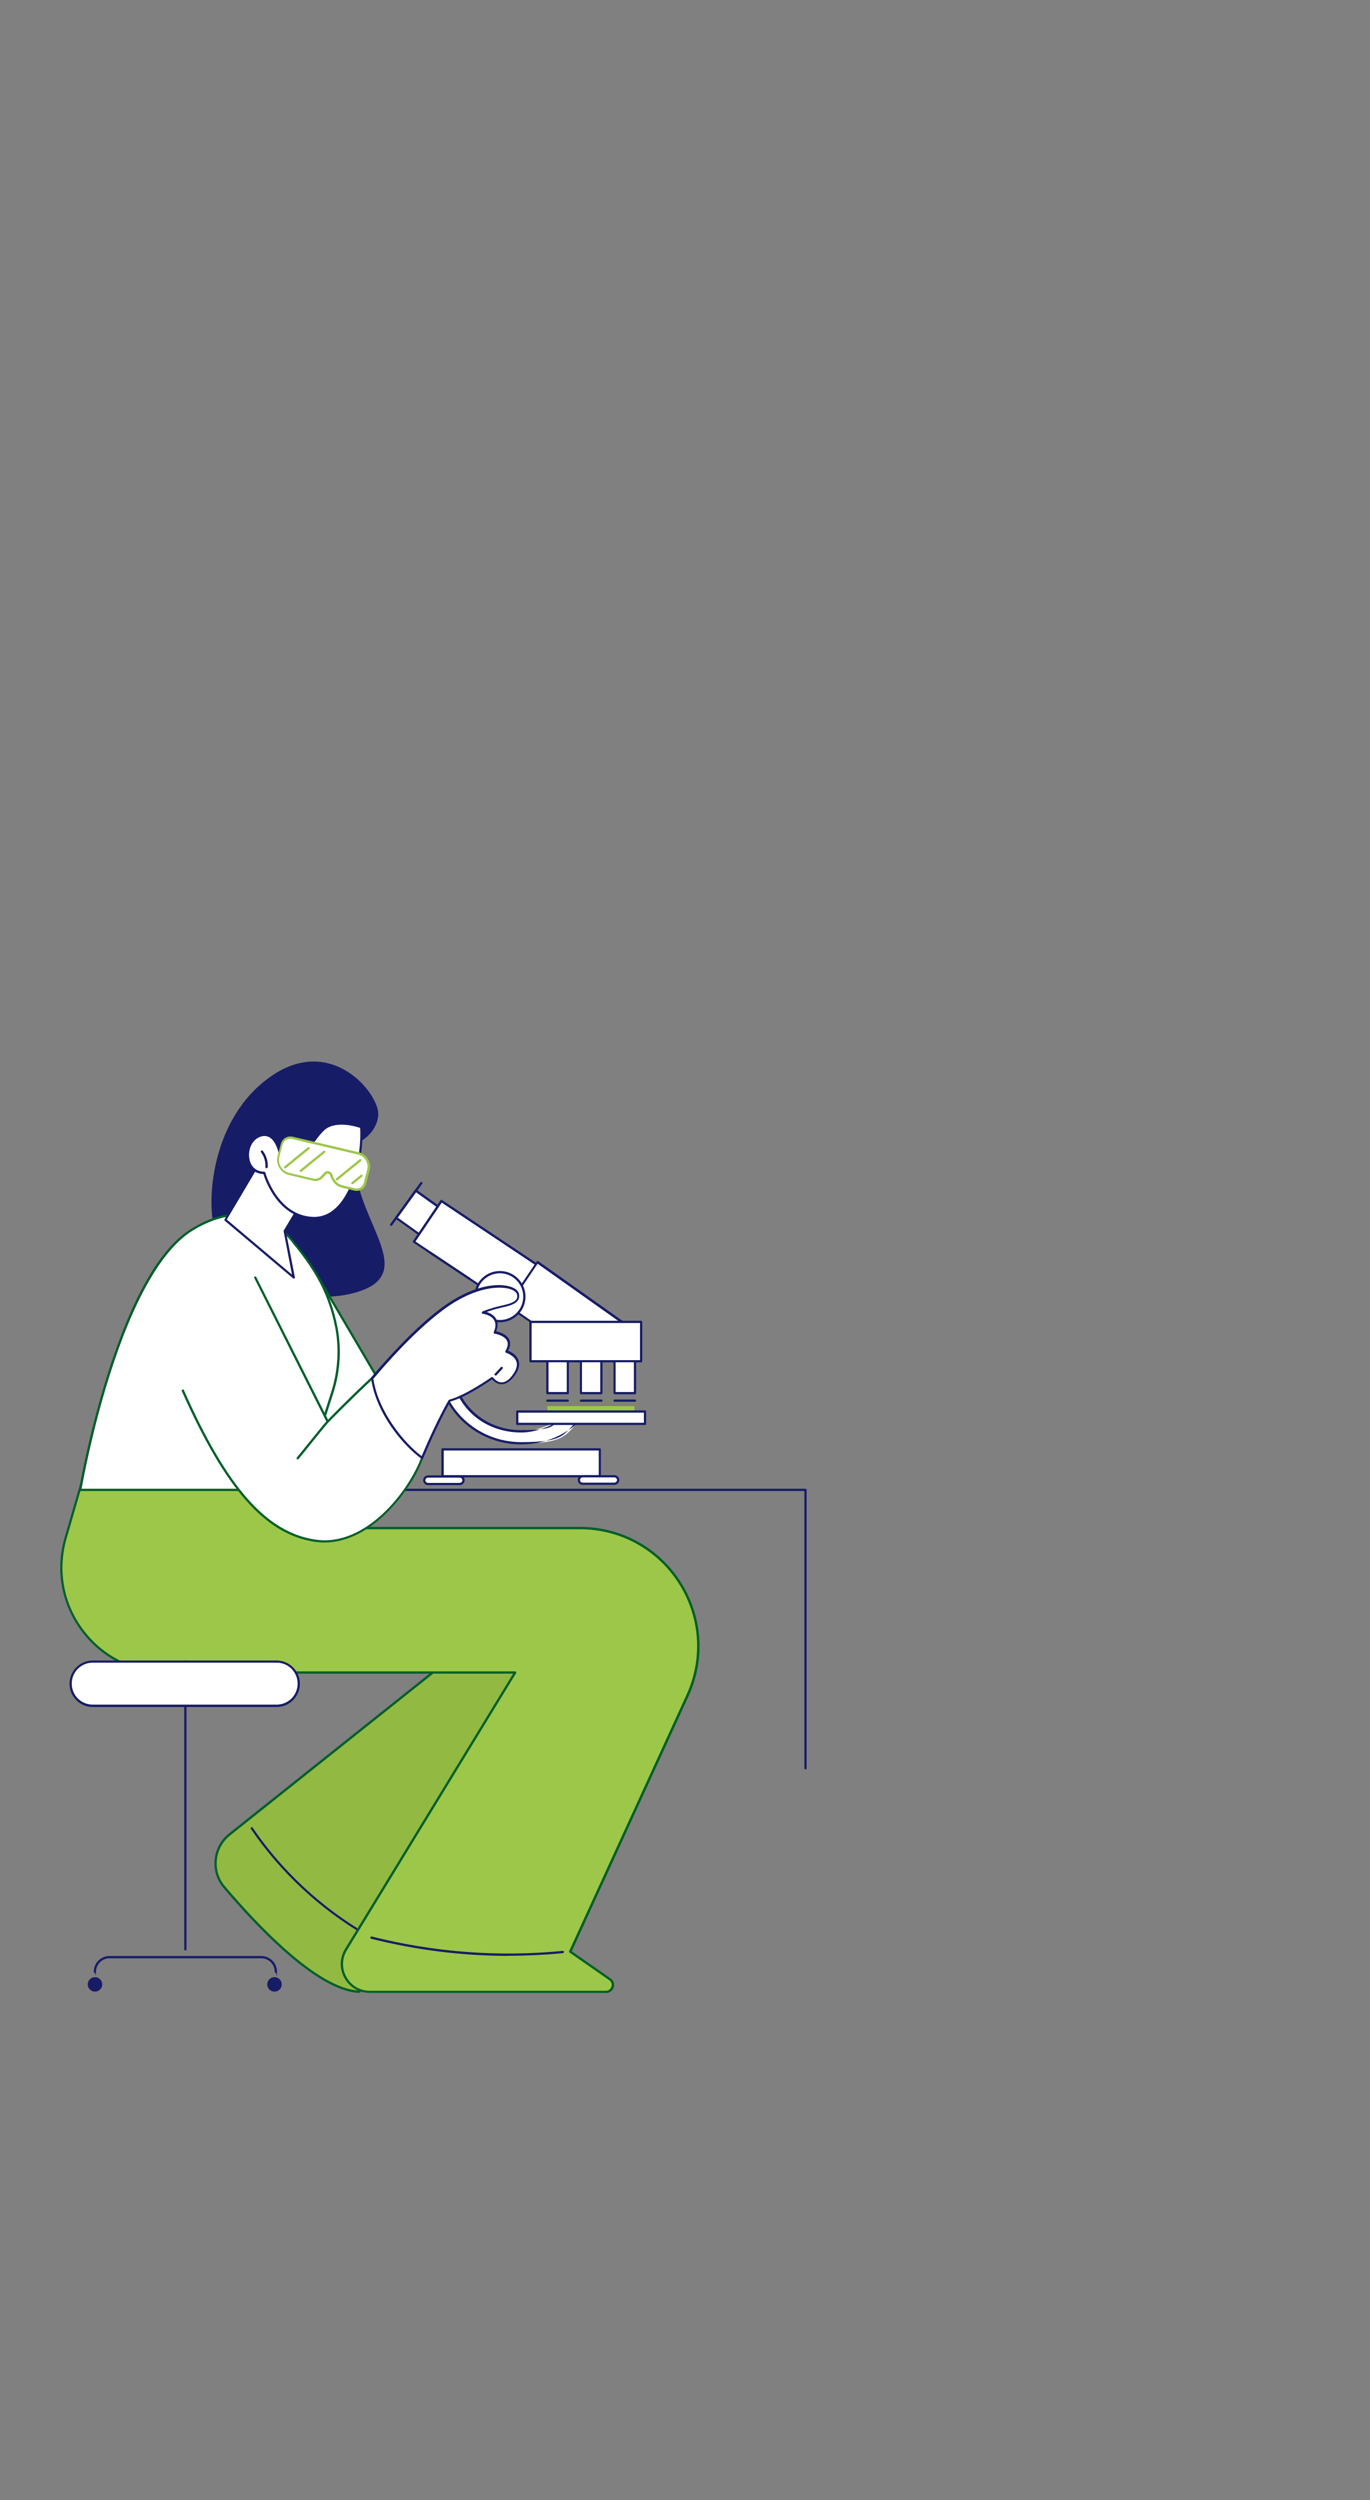 <?xml version="1.0" encoding="UTF-8"?>
<svg id="cientista" xmlns="http://www.w3.org/2000/svg" version="1.1" viewBox="0 0 1096 2000">
  <rect x="0" y="0" width="1096" height="2000" fill="#808080" stroke="none"/>
  <defs>
    <style>
      .cls-1 {
        fill: #005f2a;
      }

      .cls-1, .cls-2, .cls-3, .cls-4, .cls-5 {
        stroke-width: 0px;
      }

      .cls-2 {
        fill: #9dc748;
      }

      .cls-3 {
        fill: #171c67;
      }

      .cls-4 {
        fill: #fff;
      }

      .cls-5 {
        fill: #92b941;
      }
    </style>
  </defs>
  <path class="cls-3" d="M644.4,1415.5c-.5,0-.9-.4-.9-.9v-221.8H240.7c-.5,0-.9-.4-.9-.9s.4-.9.9-.9h403.7c.5,0,.9.4.9.9v222.7c0,.5-.4.9-.9.9Z"/>
  <g>
    <g>
      <rect class="cls-2" x="437.9" y="1124.9" width="69.6" height="4.1"/>
      <g>
        <g>
          <path class="cls-4" d="M453,1132.1c-10.3,7.3-23.5,13-36.1,13-32.4,0-55.5-24.2-55.5-54.3s28.6-57.3,61-57.3l-5.4-6.6c-36.5,0-66.1,28.6-66.1,63.9s29.6,63.9,66.1,63.9,35.8-7.6,47.8-19.7l-11.7-2.8Z"/>
          <path class="cls-3" d="M416.9,1155.5c-37,0-67-29.1-67-64.8s30.1-64.8,67-64.8.5.1.7.3l5.4,6.6c.2.3.3.6.1,1-.1.3-.5.5-.8.5-31.5,0-60.1,26.9-60.1,56.4s23.5,53.4,54.6,53.4,24-4.7,35.5-12.8c.2-.1.5-.2.7-.1l11.7,2.8c.3,0,.6.3.7.6,0,.3,0,.6-.2.9-12.8,12.9-30,20-48.4,20ZM416.5,1027.7c-35.8.2-64.8,28.4-64.8,63s29.3,63,65.2,63,33.7-6.5,46-18.3l-9.8-2.3c-11.8,8.2-25,12.9-36.2,12.9-32.2,0-56.4-23.7-56.4-55.2s6.8-29.4,18.6-40.6c11.4-10.7,26.4-17.1,41.4-17.6l-4-4.8Z"/>
        </g>
        <path class="cls-3" d="M363.1,1079c0,0-.2,0-.2,0-.5-.1-.8-.6-.6-1.1,6.7-25.2,31.6-44.4,58.3-45.3l-4-4.8c-25.3.2-48.4,14.6-58.9,36.8-.2.4-.7.6-1.2.4-.4-.2-.6-.7-.4-1.2,10.9-23,34.8-37.9,61-37.9s.5.1.7.3l5.4,6.6c.2.3.3.6.1,1-.1.3-.5.5-.8.5-26.6,0-51.8,18.9-58.4,44-.1.4-.5.7-.9.7Z"/>
      </g>
      <g>
        <rect class="cls-4" x="413.8" y="1129.2" width="102.2" height="9.9" transform="translate(929.8 2268.3) rotate(180)"/>
        <path class="cls-3" d="M516,1140h-102.2c-.5,0-.9-.4-.9-.9v-9.9c0-.5.4-.9.9-.9h102.2c.5,0,.9.4.9.9v9.9c0,.5-.4.9-.9.9ZM414.7,1138.2h100.4v-8.1h-100.4v8.1Z"/>
      </g>
      <g>
        <g>
          <rect class="cls-4" x="354.1" y="1159.5" width="125.8" height="21.5" transform="translate(833.9 2340.5) rotate(180)"/>
          <path class="cls-3" d="M479.8,1181.9h-125.8c-.5,0-.9-.4-.9-.9v-21.5c0-.5.4-.9.9-.9h125.8c.5,0,.9.4.9.9v21.5c0,.5-.4.9-.9.9ZM355,1180.1h124v-19.7h-124v19.7Z"/>
        </g>
        <g>
          <g>
            <path class="cls-4" d="M342.5,1181.2h25.2c1.7,0,3.1,1.3,3.1,3s-1.4,3-3.1,3h-25.2c-1.7,0-3.1-1.3-3.1-3s1.4-3,3.1-3Z"/>
            <path class="cls-3" d="M367.7,1188.1h-25.2c-2.2,0-4-1.7-4-3.9s1.8-3.9,4-3.9h25.2c2.2,0,4,1.7,4,3.9s-1.8,3.9-4,3.9ZM342.5,1182.1c-1.2,0-2.2.9-2.2,2.1s1,2.1,2.2,2.1h25.2c1.2,0,2.2-.9,2.2-2.1s-1-2.1-2.2-2.1h-25.2Z"/>
          </g>
          <g>
            <path class="cls-4" d="M466.2,1181h25.2c1.7,0,3.1,1.3,3.1,3s-1.4,3-3.1,3h-25.2c-1.7,0-3.1-1.3-3.1-3s1.4-3,3.1-3Z"/>
            <path class="cls-3" d="M491.4,1187.9h-25.2c-2.2,0-4-1.7-4-3.9s1.8-3.9,4-3.9h25.2c2.2,0,4,1.7,4,3.9s-1.8,3.9-4,3.9ZM466.2,1181.9c-1.2,0-2.2.9-2.2,2.1s1,2.1,2.2,2.1h25.2c1.2,0,2.2-.9,2.2-2.1s-1-2.1-2.2-2.1h-25.2Z"/>
          </g>
        </g>
      </g>
      <g>
        <g>
          <polygon class="cls-4" points="358.2 970.8 342.6 992.6 317 974.3 332.6 952.5 358.2 970.8"/>
          <path class="cls-3" d="M342.6,993.5c-.2,0-.4,0-.5-.2l-25.6-18.3c-.2-.1-.3-.3-.4-.6,0-.2,0-.5.2-.7l15.6-21.8c.3-.4.8-.5,1.2-.2l25.6,18.3c.2.1.3.3.4.6,0,.2,0,.5-.2.7l-15.6,21.8c-.2.2-.5.4-.7.4ZM318.2,974.1l24.1,17.2,14.6-20.3-24.1-17.2-14.6,20.3Z"/>
        </g>
        <g>
          <polygon class="cls-4" points="429.1 1058.7 451.1 1026.1 353.2 960.8 331.2 993.4 429.1 1058.7"/>
          <path class="cls-3" d="M429.1,1059.6c-.2,0-.3,0-.5-.2l-97.9-65.3c-.2-.1-.3-.3-.4-.6,0-.2,0-.5.1-.7l22-32.6c.3-.4.8-.5,1.2-.2l97.9,65.3c.2.1.3.3.4.6,0,.2,0,.5-.1.7l-22,32.6c-.2.3-.5.4-.7.4ZM332.4,993.2l96.4,64.3,21-31.1-96.4-64.3-21,31.1Z"/>
        </g>
        <g>
          <polygon class="cls-4" points="435.3 1064.7 507.5 1064.7 429.9 1009.8 406.3 1044.7 435.3 1064.7"/>
          <path class="cls-3" d="M507.5,1065.6h-72.1c-.2,0-.4,0-.5-.2l-29-20c-.4-.3-.5-.8-.2-1.2l23.6-35c.1-.2.3-.3.6-.4.2,0,.5,0,.7.1l77.5,54.9c.3.2.5.6.3,1-.1.4-.5.6-.9.6ZM435.6,1063.8h69l-74.5-52.8-22.6,33.5,28,19.3Z"/>
        </g>
        <path class="cls-3" d="M375.5,1023.9c-.2,0-.3,0-.5-.2l-31.4-20.9c-.4-.3-.5-.8-.2-1.2.3-.4.8-.5,1.2-.2l31.4,20.9c.4.3.5.8.2,1.2-.2.3-.5.4-.7.4Z"/>
        <path class="cls-3" d="M312.9,980.7c-.2,0-.4,0-.5-.2-.4-.3-.5-.9-.2-1.3l24.1-33.3c.3-.4.9-.5,1.3-.2.4.3.5.9.2,1.3l-24.1,33.3c-.2.2-.4.4-.7.4Z"/>
      </g>
      <g>
        <ellipse class="cls-4" cx="399.9" cy="1037.3" rx="19.6" ry="19.6"/>
        <path class="cls-3" d="M399.9,1057.8c-11.3,0-20.5-9.2-20.5-20.5s9.2-20.5,20.5-20.5,20.5,9.2,20.5,20.5-9.2,20.5-20.5,20.5ZM399.9,1018.6c-10.3,0-18.7,8.4-18.7,18.7s8.4,18.7,18.7,18.7,18.7-8.4,18.7-18.7-8.4-18.7-18.7-18.7Z"/>
      </g>
      <g>
        <rect class="cls-4" x="424.4" y="1057.5" width="88.5" height="31.5"/>
        <path class="cls-3" d="M512.9,1089.9h-88.5c-.5,0-.9-.4-.9-.9v-31.5c0-.5.4-.9.9-.9h88.5c.5,0,.9.4.9.9v31.5c0,.5-.4.9-.9.9ZM425.3,1088.1h86.7v-29.7h-86.7v29.7Z"/>
      </g>
      <g>
        <g>
          <rect class="cls-4" x="437.9" y="1089" width="16.3" height="25.5"/>
          <path class="cls-3" d="M454.2,1115.4h-16.3c-.5,0-.9-.4-.9-.9v-25.5c0-.5.4-.9.9-.9h16.3c.5,0,.9.4.9.9v25.5c0,.5-.4.9-.9.9ZM438.8,1113.6h14.6v-23.8h-14.6v23.8Z"/>
        </g>
        <path class="cls-3" d="M454.2,1121.4h-16.3c-.5,0-.9-.4-.9-.9s.4-.9.9-.9h16.3c.5,0,.9.4.9.9s-.4.9-.9.9Z"/>
      </g>
      <g>
        <g>
          <rect class="cls-4" x="464.7" y="1089" width="16.3" height="25.5"/>
          <path class="cls-3" d="M481.1,1115.4h-16.3c-.5,0-.9-.4-.9-.9v-25.5c0-.5.4-.9.9-.9h16.3c.5,0,.9.4.9.9v25.5c0,.5-.4.9-.9.9ZM465.6,1113.6h14.6v-23.8h-14.6v23.8Z"/>
        </g>
        <path class="cls-3" d="M481.1,1121.4h-16.3c-.5,0-.9-.4-.9-.9s.4-.9.9-.9h16.3c.5,0,.9.4.9.9s-.4.9-.9.9Z"/>
      </g>
      <g>
        <g>
          <rect class="cls-4" x="491.6" y="1089" width="16.3" height="25.5"/>
          <path class="cls-3" d="M508,1115.4h-16.3c-.5,0-.9-.4-.9-.9v-25.5c0-.5.4-.9.9-.9h16.3c.5,0,.9.4.9.9v25.5c0,.5-.4.9-.9.9ZM492.5,1113.6h14.6v-23.8h-14.6v23.8Z"/>
        </g>
        <path class="cls-3" d="M508,1121.4h-16.3c-.5,0-.9-.4-.9-.9s.4-.9.9-.9h16.3c.5,0,.9.4.9.9s-.4.9-.9.9Z"/>
      </g>
    </g>
    <g>
      <g>
        <g>
          <path class="cls-5" d="M377.9,1312.8l-194.3,154.8c-13,10.4-14.9,29.5-4.1,42.2,26.5,31.3,74.9,82.6,108.1,83.6l181.5-278.7-91.1-1.9Z"/>
          <path class="cls-1" d="M287.5,1594.3h0c-33.6-1-82.5-53-108.7-83.9-5.4-6.3-7.9-14.4-7.1-22.7.8-8.3,4.8-15.7,11.3-20.9l194.3-154.8c.2-.1.4-.2.6-.2l91.1,1.9c.3,0,.6.2.8.5.2.3.1.6,0,.9l-181.5,278.7c-.2.3-.4.4-.8.4ZM378.2,1313.7l-194,154.6c-6.1,4.9-9.9,11.8-10.7,19.6-.8,7.8,1.6,15.4,6.7,21.3,25.9,30.5,74,81.8,106.9,83.2l180.3-276.9-89.1-1.9Z"/>
        </g>
        <path class="cls-3" d="M292.4,1548.3c-.2,0-.3,0-.5-.1-36.1-21.1-67.7-50.5-91.2-85.1-.3-.4-.2-1,.2-1.2.4-.3,1-.2,1.2.2,23.4,34.4,54.7,63.6,90.6,84.6.4.2.6.8.3,1.2-.2.3-.5.4-.8.4Z"/>
      </g>
      <g>
        <g>
          <path class="cls-2" d="M67,1180.2l-14.6,50.3c-15.6,53.7,24.7,107.4,80.6,107.4h279l-135.3,221.6c-9.1,14.9,1.6,33.9,19,33.9h188.9c5.4,0,7.6-7,3.2-10.1l-31.7-22.1,93.8-204.9c28.7-62.6-17-133.9-85.9-133.9h-222.6l1.1-35.3-175.6-6.8Z"/>
          <path class="cls-1" d="M484.7,1594.3h-188.9c-8.5,0-16-4.4-20.2-11.8-4.2-7.4-4-16.2.4-23.4l134.5-220.2H133.1c-26.9,0-51.6-12.3-67.8-33.9-16.2-21.6-21.2-48.8-13.7-74.7l14.6-50.3c.1-.4.5-.7.9-.6l175.6,6.8c.5,0,.9.4.9.9l-1,34.4h221.6c32.6,0,62.6,16.4,80.2,43.9,17.7,27.5,20.1,61.7,6.5,91.4l-93.5,204.2,31.1,21.7c2.4,1.6,3.3,4.5,2.5,7.2-.9,2.7-3.3,4.5-6.2,4.5ZM67.7,1181.2l-14.4,49.6c-7.3,25.4-2.5,52,13.4,73.1,15.8,21.1,40,33.2,66.4,33.2h279c.3,0,.6.2.8.5.2.3.2.6,0,.9l-135.3,221.6c-4.1,6.7-4.2,14.8-.4,21.6,3.8,6.8,10.8,10.9,18.6,10.9h188.9c2.5,0,3.9-1.7,4.4-3.3.5-1.6.3-3.8-1.8-5.2l-31.7-22.1c-.4-.2-.5-.7-.3-1.1l93.8-204.9c13.4-29.2,11-62.7-6.3-89.6-17.3-26.9-46.7-43-78.7-43h-222.6c-.2,0-.5,0-.6-.3-.2-.2-.3-.4-.3-.7l1-34.4-174-6.8Z"/>
        </g>
        <path class="cls-3" d="M407,1564.7c-37,0-73.8-4.6-110-13.7-.5-.1-.8-.6-.7-1.1.1-.5.6-.8,1.1-.7,50,12.6,101.4,16.5,152.8,11.5.5,0,.9.3,1,.8,0,.5-.3.9-.8,1-14.5,1.4-29,2.1-43.4,2.1Z"/>
      </g>
    </g>
    <g>
      <g>
        <path class="cls-3" d="M148.3,1560.4c-.5,0-.9-.4-.9-.9v-230.3c0-.5.4-.9.9-.9s.9.4.9.9v230.3c0,.5-.4.9-.9.9Z"/>
        <path class="cls-3" d="M220.7,1578.3c-.5,0-.9-.4-.9-.9,0-5.9-4.8-10.8-10.8-10.8h-121.4c-5.9,0-10.8,4.8-10.8,10.8s-.4.9-.9.9-.9-.4-.9-.9c0-6.9,5.6-12.6,12.6-12.6h121.4c6.9,0,12.6,5.6,12.6,12.6s-.4.9-.9.9Z"/>
        <path class="cls-3" d="M81.8,1587.5c0,3.2-2.6,5.8-5.8,5.8s-5.8-2.6-5.8-5.8,2.6-5.8,5.8-5.8,5.8,2.6,5.8,5.8Z"/>
        <path class="cls-3" d="M225.4,1587.5c0,3.2-2.6,5.8-5.8,5.8s-5.8-2.6-5.8-5.8,2.6-5.8,5.8-5.8,5.8,2.6,5.8,5.8Z"/>
      </g>
      <g>
        <path class="cls-4" d="M221.3,1329.2H74.2c-9.8,0-17.7,7.9-17.7,17.7s7.9,17.7,17.7,17.7h147.1c9.8,0,17.7-7.9,17.7-17.7s-7.9-17.7-17.7-17.7Z"/>
        <path class="cls-3" d="M221.3,1365.6H74.2c-10.3,0-18.6-8.4-18.6-18.6s8.3-18.6,18.6-18.6h147.1c10.3,0,18.6,8.4,18.6,18.6s-8.3,18.6-18.6,18.6ZM74.2,1330.1c-9.3,0-16.8,7.5-16.8,16.8s7.5,16.8,16.8,16.8h147.1c9.3,0,16.8-7.5,16.8-16.8s-7.5-16.8-16.8-16.8H74.2Z"/>
      </g>
    </g>
    <g>
      <path class="cls-3" d="M285.5,914.7s15.9-6.6,17.1-22.8c1.2-16.1-36.8-65-85.9-30.8-49.1,34.2-51.7,103.4-44.6,123.3,7.1,19.9,57.8,65.9,113.4,49.3,55.5-16.6-12.3-65.5,0-119.1Z"/>
      <g>
        <g>
          <path class="cls-4" d="M274.2,1191.9h38.8c15.6-15.1,43.1-89.7,43.1-89.7l-43.1,18.9-58.3-99.1-33.3,98.5s21.7,43.9,52.9,71.4Z"/>
          <path class="cls-1" d="M312.9,1192.8h-38.8c-.2,0-.4,0-.6-.2-30.9-27.3-52.9-71.2-53.1-71.7-.1-.2-.1-.5,0-.7l33.3-98.5c.1-.3.4-.6.8-.6.3,0,.7.1.9.4l57.9,98.4,42.4-18.6c.3-.1.7,0,1,.2.3.2.4.6.2,1-1.1,3.1-27.7,75-43.3,90-.2.2-.4.3-.6.3ZM274.5,1191h38.1c13.9-13.9,37.4-75.3,41.9-87.1l-41.2,18.1c-.4.2-.9,0-1.1-.4l-57.3-97.4-32.6,96.3c2.1,4.1,23.1,44.7,52.3,70.6Z"/>
        </g>
        <g>
          <path class="cls-4" d="M235.3,994.6s11.1,13,19.3,27.4c7.8,13.9,12.1,27.9,14.5,39.9,3.3,17.4,2.1,35.3-3.3,52.1l-25,77.8H64.1s29.2-171.3,89.6-208.3c53.2-32.6,81.6,11,81.6,11Z"/>
          <path class="cls-1" d="M240.7,1192.8H64.1c-.3,0-.5-.1-.7-.3-.2-.2-.2-.5-.2-.7,0-.4,7.5-43.4,22.2-90.4,19.8-63.2,42.6-103.1,67.8-118.5,27.8-17.1,48.8-13.1,61.6-6.8,13.5,6.7,20.6,17.1,21.2,18,.7.8,11.5,13.6,19.4,27.5,6.9,12.2,11.8,25.7,14.6,40.2,3.3,17.3,2.2,35.5-3.3,52.6l-25,77.8c-.1.4-.5.6-.9.6ZM65.2,1191h174.9l24.8-77.2c5.4-16.8,6.5-34.7,3.3-51.7-2.8-14.3-7.6-27.7-14.4-39.7-8-14.2-19.1-27.2-19.2-27.3,0,0,0,0,0,0,0-.1-7.2-10.8-20.6-17.4-17.7-8.7-38.4-6.4-59.8,6.7-24.5,15-47.7,55.7-67,117.5-13.4,42.8-20.7,82.3-21.9,89.1Z"/>
        </g>
        <g>
          <rect class="cls-4" x="368.2" y="1037.5" width="9.2" height="44" transform="translate(690.6 -17.8) rotate(35.8)"/>
          <path class="cls-3" d="M363.7,1080.9c-.2,0-.4,0-.5-.2l-7.5-5.4c-.4-.3-.5-.9-.2-1.3l25.8-35.7c.1-.2.3-.3.6-.4.2,0,.5,0,.7.2l7.5,5.4c.4.3.5.9.2,1.3l-25.8,35.7c-.1.2-.3.3-.6.4,0,0,0,0-.1,0ZM357.5,1074.4l6,4.3,24.7-34.2-6-4.3-24.7,34.2Z"/>
        </g>
        <g>
          <path class="cls-4" d="M337.7,1166.3c-9.5,26.2-44.3,72.3-85.3,66.2-41.2-6-81.1-44.3-132.5-186.5l75.3-42.2,67,133.3s19.7-20.3,35.5-34.8l40,63.9Z"/>
          <path class="cls-1" d="M262.1,1138.1s0,0-.1,0c-.3,0-.5-.2-.7-.5l-57.9-115.2c-.2-.4,0-1,.4-1.2.4-.2,1,0,1.2.4l57.4,114.1c4-4.1,20.9-21.3,34.7-33.9.4-.3.9-.3,1.3,0,.3.4.3.9,0,1.3-15.6,14.3-35.3,34.5-35.5,34.7-.2.2-.4.3-.6.3Z"/>
          <path class="cls-1" d="M259.7,1234c-2.5,0-5-.2-7.5-.5-39.9-5.9-71.8-41.9-106.8-120.7-.2-.5,0-1,.5-1.2.5-.2,1,0,1.2.5,34.7,78.1,66.2,113.9,105.4,119.6,40.6,6,75-39.8,84.4-65.7.2-.5.7-.7,1.1-.5.5.2.7.7.5,1.1-9,24.7-40.6,67.4-78.8,67.4Z"/>
          <g>
            <g>
              <path class="cls-4" d="M297.6,1102.5c13.9-16.5,34.7-39.5,56.2-55.4,32.8-24.4,58.5-19.2,60.4-11.9,1.9,7.3-7.2,8.7-14.7,10.6-7.5,1.8-13.4,4.3-13.4,4.3,0,0,15.6,1.7,9.5,15.8,0,0,17.2,2.6,9.4,15.4,0,0,15.8,4.8,6.1,18.6-9.7,13.8-17.4,2.6-17.4,2.6,0,0-21.1,14.9-34,18.1,0,0-9.4,16-22,45.8-14.4-10.3-36-35.9-40-63.9Z"/>
              <path class="cls-3" d="M337.7,1167.2c-.2,0-.4,0-.5-.2-13.9-10-36.2-35.4-40.4-64.5,0-.3,0-.5.2-.7,20.7-24.4,39.6-43.1,56.3-55.6,24.4-18.1,45.1-20.3,55.5-16.7,3.5,1.2,5.7,3.1,6.3,5.3.5,2,.3,3.7-.6,5.2-2.1,3.5-7.6,4.8-12.9,6-.6.1-1.2.3-1.8.4-4.3,1-8.1,2.3-10.5,3.2,2.4.7,5.7,2.3,7.5,5.3,1.6,2.7,1.6,6.1.2,10.1,2.5.6,8.4,2.3,10.4,6.7,1.2,2.6.9,5.5-.9,8.8,2.1.9,6.8,3.2,8.3,7.7,1.2,3.5.3,7.5-2.8,11.9-3.4,4.8-7,7.3-10.7,7.3h0c-3.8,0-6.5-2.6-7.7-3.9-3.8,2.6-21.5,14.6-33.3,17.7-1.4,2.4-10.3,18.2-21.7,45.3-.1.3-.3.4-.6.5,0,0-.2,0-.2,0ZM298.6,1102.7c4.1,27.5,25.5,52.3,38.7,62.2,12.2-28.9,21.5-44.7,21.6-44.8.1-.2.3-.4.6-.4,12.6-3.2,33.5-17.8,33.7-18,.2-.1.4-.2.7-.1.2,0,.4.2.6.4,0,0,2.8,3.9,6.8,3.9,3.1,0,6.2-2.2,9.2-6.5,2.7-3.9,3.6-7.3,2.6-10.2-1.7-4.9-8.2-7-8.2-7-.3,0-.5-.3-.6-.5,0-.3,0-.6,0-.8,1.9-3.2,2.4-5.9,1.4-8.1-2.1-4.7-10.1-5.9-10.1-5.9-.3,0-.5-.2-.6-.5-.1-.2-.1-.5,0-.8,1.7-3.8,1.8-7,.3-9.5-2.5-4.3-9.1-5.1-9.1-5.1-.4,0-.7-.4-.8-.8,0-.4.2-.8.5-1,0,0,6.1-2.5,13.6-4.3.6-.1,1.2-.3,1.9-.4,5-1.2,10.1-2.4,11.8-5.2.6-1.1.8-2.3.4-3.8-.4-1.6-2.3-3.1-5.1-4.1-8-2.8-28.4-2.5-53.8,16.4-16.5,12.3-35.3,30.8-55.8,55Z"/>
            </g>
            <path class="cls-3" d="M396.5,1100.4c-.2,0-.4,0-.6-.2-.4-.3-.4-.9,0-1.3l4.8-5.2c.3-.4.9-.4,1.3,0,.4.3.4.9,0,1.3l-4.8,5.2c-.2.2-.4.3-.7.3Z"/>
          </g>
          <path class="cls-1" d="M238.1,1167.6c-.2,0-.3-.1-.5-.3-.3-.2-.6-.7,0-1.5,0-.1.2-.2.3-.3,1.1-1.3,4.8-5.9,8.4-10.4,5.6-6.9,12.6-15.6,15.2-18.6.3-.4.9-.4,1.3,0,.4.3.4.9,0,1.3-2.6,3-9.6,11.6-15.1,18.5-2.4,3-4.6,5.7-6.2,7.7-2.3,2.8-2.9,3.6-3.4,3.6Z"/>
        </g>
      </g>
      <g>
        <g>
          <polygon class="cls-4" points="211.4 923.5 180.4 975.9 235.1 1022 227.8 984.8 245.9 954.6 211.4 923.5"/>
          <path class="cls-3" d="M235.1,1022.9c-.2,0-.4,0-.6-.2l-54.7-46.1c-.3-.3-.4-.8-.2-1.1l31-52.4c.1-.2.4-.4.6-.4.3,0,.5,0,.7.2l34.5,31.1c.3.3.4.8.2,1.1l-17.9,29.9,7.2,36.8c0,.4,0,.8-.4.9-.1,0-.3.1-.5.1ZM181.5,975.7l52.1,44-6.7-34.7c0-.2,0-.4.1-.6l17.7-29.6-33.2-29.9-30.1,50.8Z"/>
        </g>
        <g>
          <path class="cls-4" d="M223.6,921.5s-3.7-18-16.5-12.5c-12.8,5.5-12,29.6,4.3,29.4,0,0,9.4,35.1,39,36.1,29.6,1,40.3-47.3,38.5-72.8,0,0-19.9-7.4-30.1,1.8-10.1,9.2-12.7,25.3-35.3,18.1Z"/>
          <path class="cls-3" d="M251.3,975.3c-.3,0-.6,0-.9,0-27.7-.9-38.2-31.2-39.7-36.1-6.6-.2-11.4-4.3-12.9-11.2-1.5-7.1,1.1-16.5,9-19.9,3.4-1.5,6.6-1.5,9.3,0,5.5,2.9,7.7,10.6,8.2,12.7,15.9,4.9,21.1-2,27.1-10.1,2.1-2.7,4.2-5.6,6.8-7.9,10.4-9.5,30.1-2.3,31-2,.3.1.6.4.6.8,1.3,17.5-3.7,49.2-18.6,64.7-5.8,6-12.5,9.1-19.9,9.1ZM211.4,937.4c.4,0,.8.3.9.7,0,.3,9.6,34.5,38.2,35.4,7.3.2,13.9-2.6,19.5-8.5,14.4-14.9,19.2-45.4,18.1-62.7-3.2-1.1-19.9-6.1-28.6,1.8-2.5,2.3-4.6,5-6.6,7.7-6,7.9-12.1,16.1-29.6,10.6-.3,0-.5-.4-.6-.7,0,0-1.9-9.1-7.4-12-2.3-1.2-4.9-1.2-7.8,0-6.7,2.9-9.3,11.3-7.9,17.8,1.3,6.2,5.6,9.8,11.6,9.8,0,0,.2,0,.2,0Z"/>
        </g>
        <path class="cls-3" d="M213.1,934.6s0,0,0,0c-.5,0-.9-.5-.8-1,.3-4.2-1-8.4-3.5-11.8-.3-.4-.2-1,.2-1.3.4-.3,1-.2,1.3.2,2.8,3.7,4.2,8.4,3.9,13,0,.5-.4.8-.9.8Z"/>
        <g>
          <g>
            <path class="cls-4" d="M225.3,915.6l-2.6,9.9c-1.5,5.6,2.5,12.3,8.2,13.6l19.4,4.6c2.8.6,5.4,0,7.2-2l3-3.2c1.4-1.5,4.1-.4,4.7,2,1.1,4.3,4.5,7.8,8.4,8.7l10,2.4c3.9.9,7.3-1.2,8.3-5l2.8-10.8c1.4-5.3-2.4-11.7-7.8-12.9l-53-12.5c-4.1-1-7.7,1.2-8.7,5.2Z"/>
            <path class="cls-2" d="M285.4,952.7c-.6,0-1.3,0-2-.2l-10-2.4c-4.2-1-7.8-4.7-9.1-9.3-.3-1.1-1.1-1.8-1.8-2-.4,0-.9-.1-1.3.3l-3,3.2c-2,2.1-5,3-8,2.2l-19.4-4.6c-2.9-.7-5.6-2.7-7.3-5.6-1.7-2.9-2.3-6.2-1.5-9.1l2.6-9.9c1.2-4.5,5.3-6.9,9.8-5.9l53,12.5c2.8.7,5.3,2.6,7,5.4,1.6,2.7,2.2,5.9,1.4,8.7l-2.8,10.8c-1,3.6-3.9,5.9-7.4,5.9ZM262.1,936.9c.3,0,.6,0,.9.1,1.5.4,2.7,1.7,3.1,3.2,1,4,4.1,7.2,7.7,8l10,2.4c3.4.8,6.3-1,7.2-4.3l2.8-10.8c.6-2.3.2-5-1.2-7.3-1.4-2.3-3.5-4-5.9-4.5l-53-12.5c-3.6-.8-6.7,1-7.7,4.6l-2.6,9.9c-.6,2.4-.2,5.3,1.3,7.7,1.5,2.5,3.7,4.2,6.2,4.8l19.4,4.6c2.4.6,4.8,0,6.3-1.7l3-3.2c.6-.6,1.4-1,2.2-1Z"/>
          </g>
          <path class="cls-2" d="M228.1,934.7c-.3,0-.5-.1-.7-.3-.3-.4-.3-.9.1-1.3l18.8-15.3c.4-.3.9-.3,1.3.1.3.4.3.9-.1,1.3l-18.8,15.3c-.2.1-.4.2-.6.2Z"/>
          <path class="cls-2" d="M240.6,937.6c-.3,0-.5-.1-.7-.3-.3-.4-.3-.9.1-1.3l18.8-15.3c.4-.3.9-.3,1.3.1.3.4.3.9-.1,1.3l-18.8,15.3c-.2.1-.4.2-.6.2Z"/>
          <path class="cls-2" d="M269.4,944.4c-.3,0-.5-.1-.7-.3-.3-.4-.3-.9.1-1.3l18.8-15.3c.4-.3.9-.3,1.3.1.3.4.3.9-.1,1.3l-18.8,15.3c-.2.1-.4.2-.6.2Z"/>
          <path class="cls-2" d="M281.9,947.4c-.3,0-.5-.1-.7-.3-.3-.4-.3-.9.1-1.3l7.3-5.9c.4-.3,1-.3,1.3.1.3.4.3.9-.1,1.3l-7.3,5.9c-.2.1-.4.2-.6.2Z"/>
        </g>
      </g>
    </g>
  </g>
</svg>